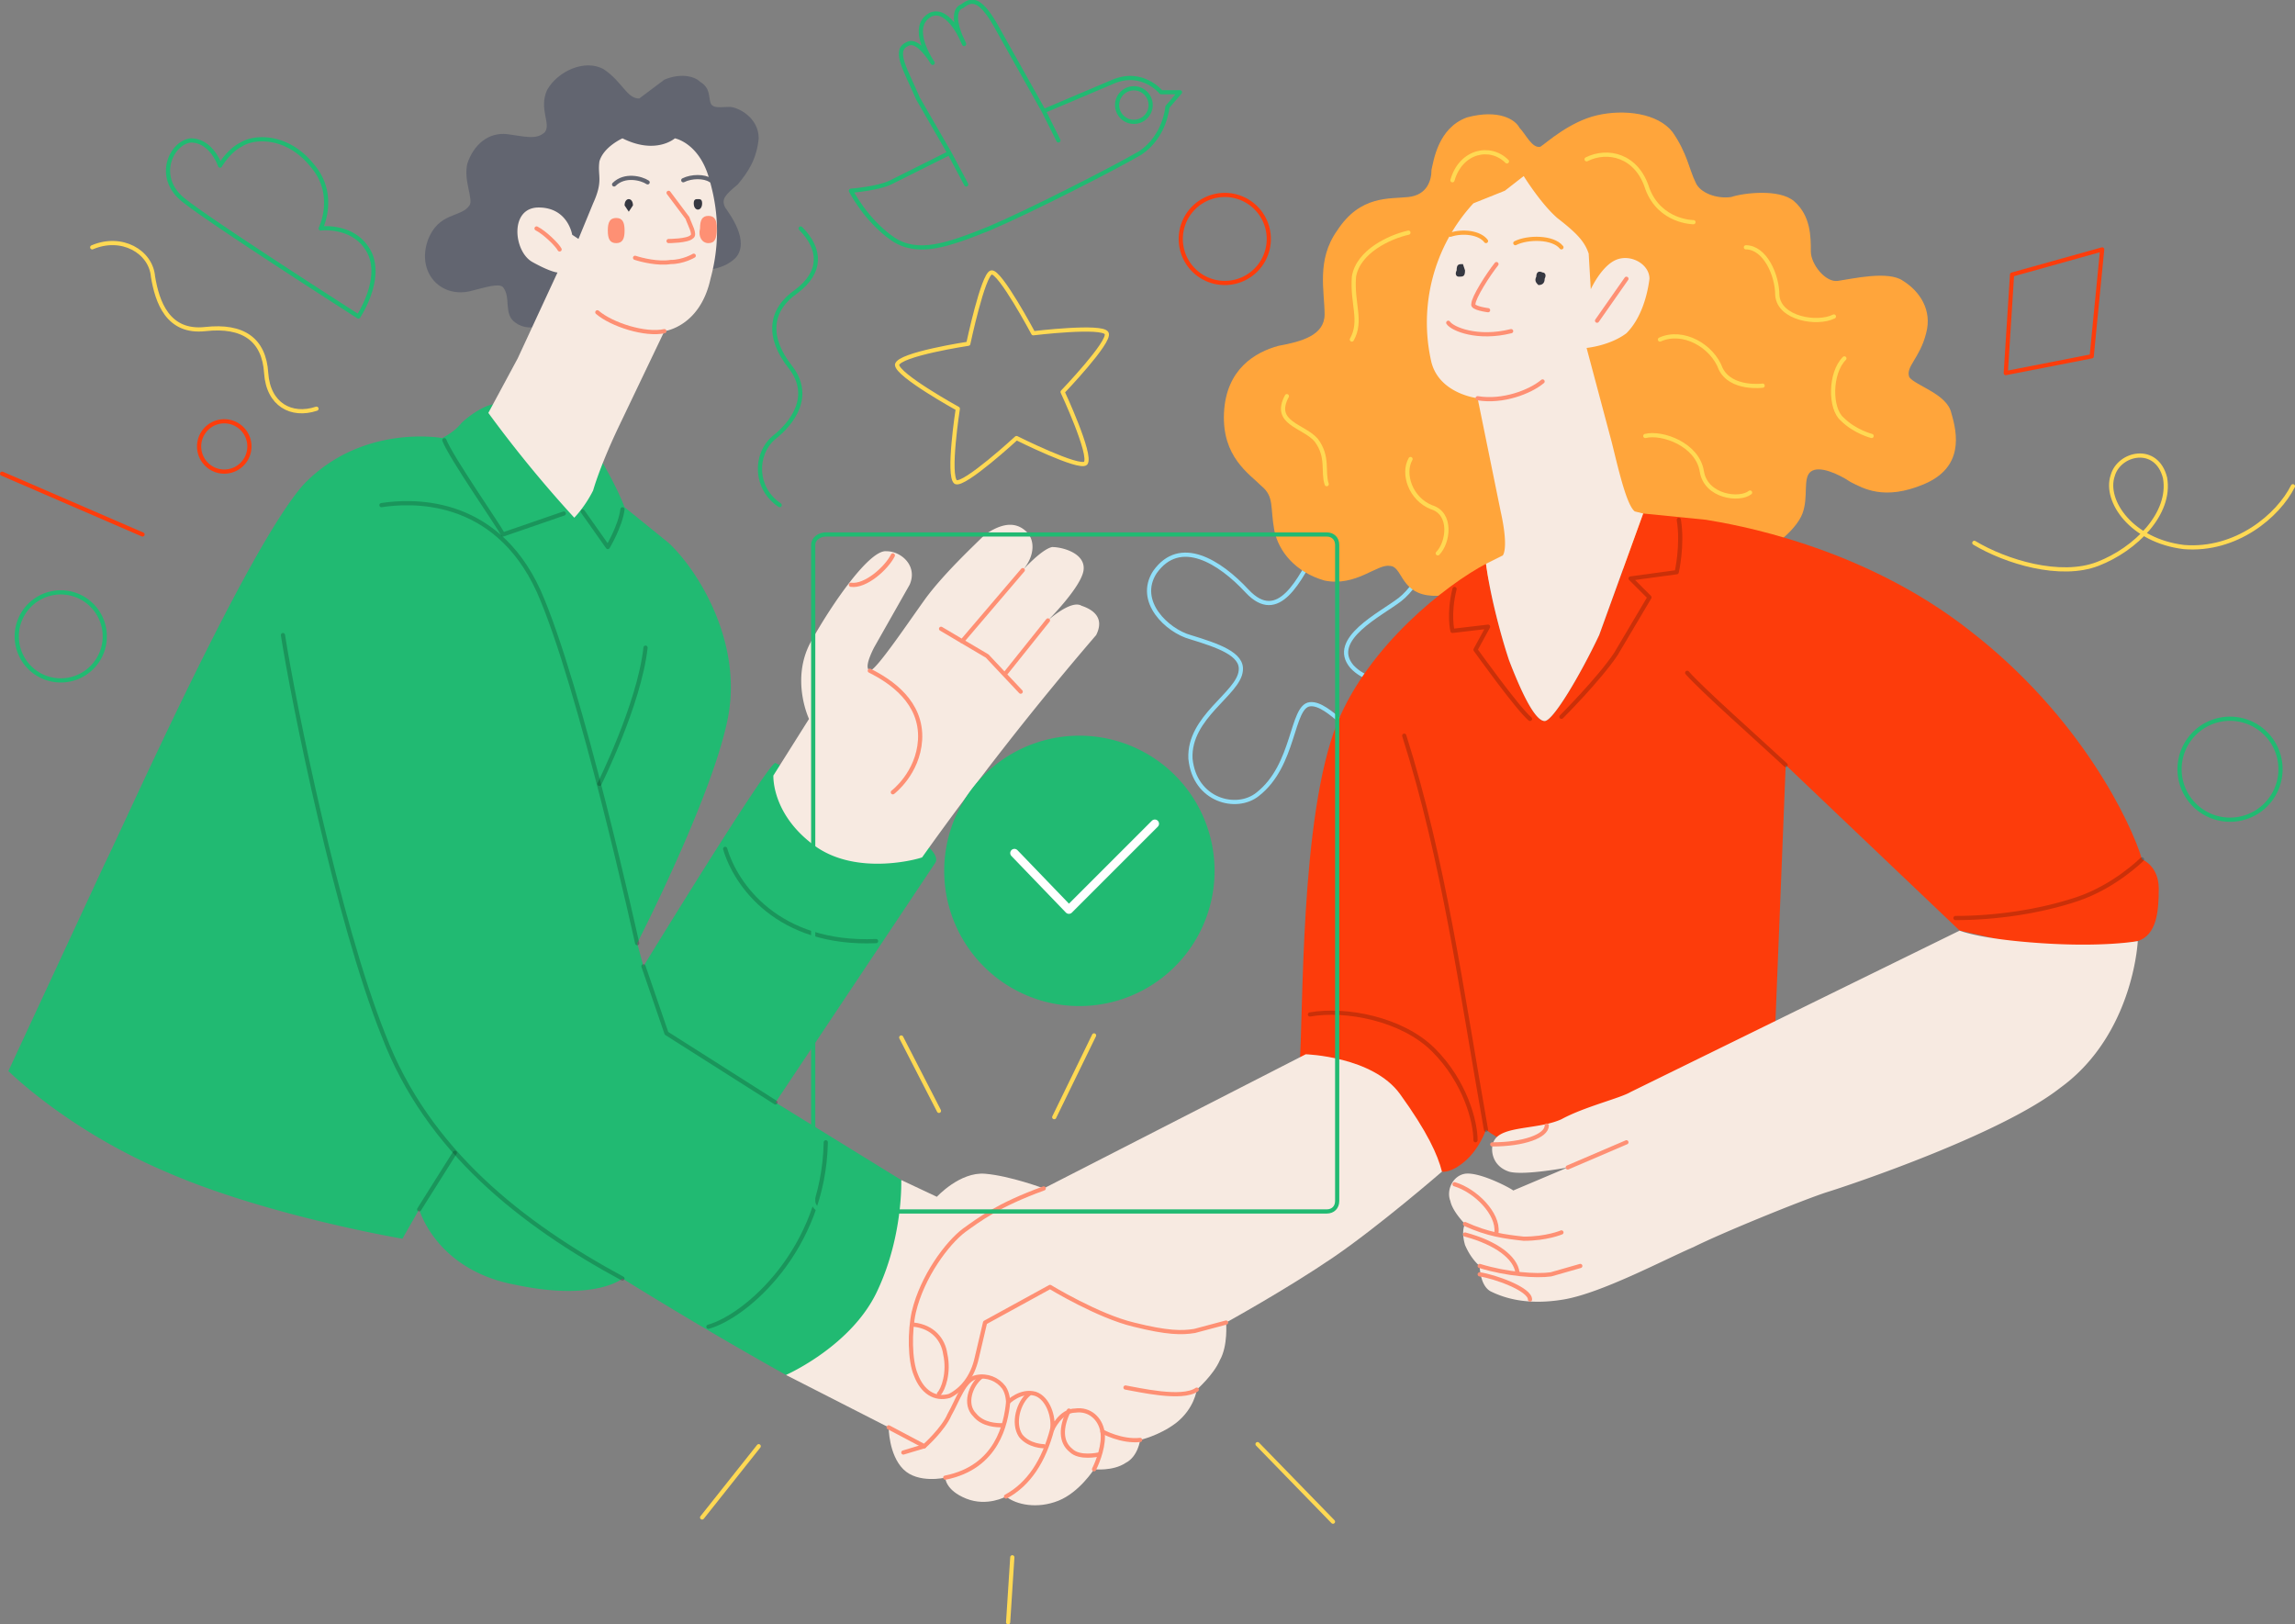 <?xml version="1.0" encoding="UTF-8"?> <svg xmlns="http://www.w3.org/2000/svg" width="1095" height="775" fill="none"><rect width="100%" height="100%" fill="#808080" stroke="none"/> <path d="M551 273c12-17 31-5 44 9 15 16 25-5 34-22 8-17 27-29 45-17 19 11 3 36-6 43s-34 19-23 32c12 13 33 2 38 20 6 17-12 24-24 20s-25-23-34-22-7 29-25 43c-10 8-30 3-32-17-1-20 23-31 24-42 1-8-11-12-24-16-11-3-26-17-17-31Z" stroke="#91DFF8" stroke-width="2" stroke-miterlimit="10" stroke-linecap="round" stroke-linejoin="round"></path> <path d="M638 110c11-17 25-15 34-16s11-8 11-13c1-4 3-20 17-25 15-4 23 1 25 5 3 3 6 10 10 9 3-2 14-12 27-15s29-1 36 8c7 10 8 18 11 24 2 5 10 8 17 7 6-2 23-4 30 2 8 7 8 17 8 24 0 6 7 15 13 14 7-1 24-5 31 0 8 5 14 14 11 25-3 12-10 16-8 21 3 4 18 8 20 17 3 10 6 26-13 34s-29 2-35-1c-6-4-15-8-19-5s-1 12-4 20-16 19-27 21c-10 2-128 11-128 11s-11 9-24 7-12-14-18-14c-6-1-16 10-31 7-14-4-22-14-24-24-2-11 0-16-6-21-6-6-19-14-18-35s15-29 26-32c11-2 22-5 22-15 0-11-4-26 6-40Z" fill="#FFA53B"></path> <path d="M1030 424c0 11-1 22-10 25-9 2-40 4-54 2l-31-7-83-79-6 150s-85 35-104 35c-20 0-33-11-33-11s-3 9-10 15-11 5-11 5l-68-50c2-24 0-119 18-164 15-37 52-66 71-76 2 15 7 34 11 46 5 13 12 29 17 29 4 0 17-22 26-41l21-58 30 3c12 2 74 12 126 53 53 41 77 92 82 109 0 0 8 3 8 14Z" fill="#FD3C0B"></path> <path d="M776 159c-8 6-19 7-19 7l12 45c3 12 7 30 11 33l4 1-21 58c-9 19-22 41-26 41-5 0-12-16-17-29-4-12-9-31-11-46l8-4s3-3-1-21l-11-54s-18-2-22-17a84 84 0 0 1 20-76l15-6 9-7s8 13 16 20c9 7 13 11 15 17l1 17s5-11 12-14 16 2 16 9c-1 8-4 19-11 26ZM935 444l-157 77c-5 3-22 7-33 13-11 5-28 3-32 10-2 3-2 12 7 15 7 2 28-2 28-2l-26 11c-1-1-16-9-23-8-6 1-9 8-7 13 1 5 7 11 7 11s-2 3 0 10c3 7 7 10 7 10s0 9 5 12c6 3 17 7 35 4s48-19 62-25c14-7 51-22 63-26 13-4 84-28 112-50 29-21 36-56 37-70 0 0-16 3-46 1s-39-6-39-6Z" fill="#F7EAE1"></path> <path d="M745 588s-7 3-18 3c-9-1-17-2-28-7M706 604c13 4 27 5 34 4l14-4M748 557l28-12M712 546c15 0 26-4 26-9" stroke="#FE9074" stroke-width="2" stroke-miterlimit="10" stroke-linecap="round" stroke-linejoin="round"></path> <path d="M694 565c10 3 21 14 20 23M699 589c15 4 24 11 25 18M706 608c7 1 24 7 24 12" stroke="#FE9074" stroke-width="2" stroke-miterlimit="10" stroke-linecap="round" stroke-linejoin="round"></path> <path opacity=".2" d="M670 351c19 60 27 120 39 188M852 365c-14-13-40-36-47-44M625 484c17-3 44 2 59 17s20 34 20 43M933 438c19 0 40-3 58-9s31-19 31-19M694 281c-3 12-1 20-1 20l17-2-6 11s20 28 26 33M801 248c2 12-1 25-1 25l-22 3 9 9-16 27c-8 12-26 30-26 30" stroke="#000" stroke-width="2" stroke-miterlimit="10" stroke-linecap="round" stroke-linejoin="round"></path> <path d="M757 76c10-5 24-2 29 14 6 16 22 16 22 16M833 118c9 0 15 13 15 23 1 11 19 14 27 10M792 162c11-5 25 3 29 14 5 10 20 8 20 8M880 171c-7 7-7 24-1 29 6 6 14 8 14 8M785 208c8-2 25 4 27 17 2 12 18 14 23 10M672 111c-9 2-24 9-26 21-1 13 4 21-1 30M719 77c-8-8-22-5-26 9M614 189c-7 13 8 14 14 21 6 8 3 15 5 21M673 219c-4 7 0 19 10 23 10 3 8 17 3 22" stroke="#FFD953" stroke-width="2" stroke-miterlimit="10" stroke-linecap="round" stroke-linejoin="round"></path> <path d="M705 190c12 2 25-3 31-8M776 133l-14 20M714 126c-4 5-11 16-11 19-1 2 7 3 7 3M691 154c2 3 14 8 30 4" stroke="#FE9074" stroke-width="2" stroke-miterlimit="10" stroke-linecap="round" stroke-linejoin="round"></path> <path d="M692 112c6-2 14-1 17 3M723 116c6-3 18-3 22 2" stroke="#FFA53B" stroke-width="2" stroke-miterlimit="10" stroke-linecap="round" stroke-linejoin="round"></path> <path d="M696 132c-1 0-2-1-1-3 0-3 1-3 3-3l1 3c0 3-1 3-3 3ZM734 136c-1-1-2-2-1-4 0-2 1-3 3-2 1 0 2 1 1 3 0 2-1 3-3 3Z" fill="#363841"></path> <path d="m430 563 17 8s11-12 23-11 28 7 28 7l125-64s32 1 45 19 18 29 20 37c0 0-30 26-52 41s-51 31-51 31 1 11-3 18c-3 7-11 14-11 14s-1 9-10 16c-8 6-17 8-17 8s-1 8-7 11c-6 4-15 3-15 3s-7 11-17 15-20 2-25-2c0 0-9 5-19 1s-10-10-10-10-13 3-20-4-7-20-7-20l-49-25 55-93Z" fill="#F7EAE1"></path> <path d="M498 567c-22 8-31 15-38 20-8 6-20 22-24 39-2 9-2 23 1 30 3 8 9 12 16 10 6-3 11-9 13-18l4-17 31-17s23 14 40 18c16 4 23 4 29 3l15-4" stroke="#FE9074" stroke-width="2" stroke-miterlimit="10" stroke-linecap="round" stroke-linejoin="round"></path> <path d="M436 632c9 1 14 7 15 14 2 9-1 17-3 19M424 681l17 9s9-8 12-15c4-7 7-17 13-18 5-1 10 1 13 5 2 3 2 7 2 7s6-6 13-4c6 2 9 11 8 17 0 0 4-9 11-9 7-1 12 4 13 10s-2 14-4 18M571 663c-7 5-28 0-34-1" stroke="#FE9074" stroke-width="2" stroke-miterlimit="10" stroke-linecap="round" stroke-linejoin="round"></path> <path d="M544 687c-9 1-18-4-18-4M502 682c-4 15-11 26-22 32M481 669c-1 10-5 31-30 36M441 690l-10 3" stroke="#FE9074" stroke-width="2" stroke-miterlimit="10" stroke-linecap="round" stroke-linejoin="round"></path> <path d="M468 657c-5 4-8 13-3 18 4 5 11 5 13 5M491 665c-5 4-8 14-4 20 4 5 11 5 11 5M510 673c-4 8-4 15 1 19 4 4 13 2 13 2" stroke="#FE9074" stroke-width="2" stroke-miterlimit="10" stroke-linecap="round" stroke-linejoin="round"></path> <path d="M237 193c-4-1-13 5-17 9-3 4-9 7-9 7s-38-7-66 22c-27 30-86 163-95 181L4 511s28 28 75 48c48 21 113 32 113 32l8-14s8 29 46 36c38 8 51-3 51-3a1997 1997 0 0 0 78 46s32-14 44-41c12-26 11-52 11-52l-60-37 76-114c9-11-73-46-76-48-3-1-63 97-63 97l-3-11s35-68 43-106c8-37-14-72-28-85l-21-17c-5-13-14-27-14-27l-47-22Z" fill="#21BA72"></path> <path d="m305 47 12-9c7-3 14-2 17 1 5 3 4 7 5 10s5 2 9 2 14 5 14 15c-1 10-5 16-10 22-6 5-8 7-6 11 2 3 12 16 5 24-7 7-19 6-19 6l-71 25s-8 5-15 0c-6-4-2-12-6-17-2-2-8 0-16 2-14 3-25-9-20-24 5-14 16-11 20-17 2-3-3-12-1-20 3-9 10-15 19-14 8 1 14 3 18-1 3-4-3-11 1-20 5-9 18-15 27-10 9 6 11 14 17 14Z" fill="#626570"></path> <path d="M273 112s-2-13-16-13-12 21-3 26 12 5 12 5l-19 41-14 26a588 588 0 0 0 41 50s5-5 9-13c0 0 3-11 12-30l22-46s17-2 22-25c6-22 2-39-1-49-5-16-16-18-16-18s-9 8-25 0c0 0-9 4-11 11-1 7 2 9-3 20l-7 17-3-2Z" fill="#F7EAE1"></path> <path d="m300 101 2-3c0-2-1-3-2-3s-2 1-2 3l2 3ZM333 100c-1 0-2-1-2-3s1-2 2-2 2 0 2 2-1 3-2 3Z" fill="#363841"></path> <path d="M293 88c5-5 13-3 16-1M326 86c4-2 10-2 13 0" stroke="#626570" stroke-width="2" stroke-miterlimit="10" stroke-linecap="round" stroke-linejoin="round"></path> <path d="m319 92 9 12c1 3 4 8 2 9-2 2-11 2-11 2M303 123c3 1 11 3 17 2 6 0 11-3 11-3" stroke="#FE9074" stroke-width="2" stroke-miterlimit="10" stroke-linecap="round" stroke-linejoin="round"></path> <path d="M294 116c-3 0-4-2-4-6s1-6 4-6 4 2 4 6-1 6-4 6ZM338 116c-3 0-5-3-4-7 0-4 1-6 4-6s4 2 4 6c0 5-1 7-4 7Z" fill="#FE9074"></path> <path d="M256 109c4 2 10 8 11 10M317 158c-9 2-25-3-32-9" stroke="#FE9074" stroke-width="2" stroke-miterlimit="10" stroke-linecap="round" stroke-linejoin="round"></path> <path d="m369 370 17-27s-9-19 1-37 28-44 36-43c7 0 15 7 11 16l-17 30c-3 6-4 10-2 11 3 0 19-24 27-35 9-12 23-25 28-30 6-4 13-7 19-2 5 4 5 12-1 19 0 0 9-10 14-11 5 0 16 3 15 11s-17 24-17 24 11-10 16-7c6 2 11 6 7 14a1473 1473 0 0 0-83 106c1 0-31 10-52-6-20-15-19-33-19-33Z" fill="#F7EAE1"></path> <path d="m488 272-29 34M500 296l-20 25M449 300l22 13 16 17M415 320c10 5 25 15 24 33-1 16-13 25-13 25M406 279c7 1 17-8 20-14" stroke="#FE9074" stroke-width="2" stroke-miterlimit="10" stroke-linecap="round" stroke-linejoin="round"></path> <path opacity=".2" d="M297 610c-48-26-93-61-114-116-22-55-43-159-48-191M212 210c3 8 26 41 28 45l29-10M278 244l12 17s6-10 7-18" stroke="#000" stroke-width="2" stroke-miterlimit="10" stroke-linecap="round" stroke-linejoin="round"></path> <path opacity=".2" d="M182 241c13-2 54-5 75 41 20 45 47 168 47 168M307 461l11 32 52 33M346 405c5 17 25 46 72 44M338 633c18-5 55-37 56-88M200 577l17-27" stroke="#000" stroke-width="2" stroke-miterlimit="10" stroke-linecap="round" stroke-linejoin="round"></path> <path opacity=".2" d="M308 309c-3 27-22 65-22 65" stroke="#000" stroke-width="2" stroke-miterlimit="10" stroke-linecap="round" stroke-linejoin="round"></path> <path d="M528 159c2 4-21 28-21 28s14 30 11 34c-3 3-33-12-33-12s-25 23-29 21c-4-3 1-35 1-35s-29-16-29-21c1-5 34-10 34-10s7-33 11-34 20 29 20 29 33-4 35 0ZM430 495l18 35M522 494l-19 39M362 690l-27 34M483 743l-2 31M600 689l36 37M44 118c14-6 28 2 29 14 2 12 7 27 25 25s28 5 29 21c1 15 12 21 24 17M942 259c15 9 41 17 59 10s35-24 32-41c-4-16-22-12-25-1-4 12 9 31 34 34 25 2 45-15 52-29" stroke="#FFD953" stroke-width="2" stroke-miterlimit="10" stroke-linecap="round" stroke-linejoin="round"></path> <path d="M372 241c-12-8-12-24-3-32 9-7 19-20 8-34s-10-27 3-36c12-9 12-20 2-30" stroke="#21BA72" stroke-width="2" stroke-miterlimit="10" stroke-linecap="round" stroke-linejoin="round"></path> <path d="M585 135a21 21 0 1 0-7-41 21 21 0 0 0 7 41Z" stroke="#FD3C0B" stroke-width="2" stroke-miterlimit="10" stroke-linecap="round" stroke-linejoin="round"></path> <path d="M1088 369a24 24 0 1 0-48-4 24 24 0 0 0 48 4ZM49 310a21 21 0 1 0-41-7 21 21 0 0 0 41 7Z" stroke="#21BA72" stroke-width="2" stroke-miterlimit="10" stroke-linecap="round" stroke-linejoin="round"></path> <path d="M107 225a12 12 0 1 0 0-24 12 12 0 0 0 0 24ZM1 226l67 29M957 178l3-47 43-12-5 51-41 8Z" stroke="#FD3C0B" stroke-width="2" stroke-miterlimit="10" stroke-linecap="round" stroke-linejoin="round"></path> <path d="M633 578H394c-3 0-6-2-6-5V260c0-3 3-5 6-5h239c3 0 5 2 5 5v313c0 3-2 5-5 5Z" stroke="#21BA72" stroke-width="2" stroke-miterlimit="10" stroke-linecap="round" stroke-linejoin="round"></path> <path d="M515 480a64 64 0 1 0 0-129 64 64 0 0 0 0 129Z" fill="#21BA72"></path> <path d="m484 407 26 27 41-41" stroke="#fff" stroke-width="4" stroke-miterlimit="10" stroke-linecap="round" stroke-linejoin="round"></path> <path d="M563 44h-9s-9-11-23-5l-33 14-23-41c-8-14-12-12-16-9-3 1-5 6 1 18 0 0-7-18-16-14-11 6 1 23 1 23s-7-12-12-9c-7 3-1 12 5 26l15 26-28 14c-6 3-19 4-19 4s7 14 20 23c12 8 26 3 46-5 21-9 60-29 72-36 12-8 13-22 13-22l6-7ZM498 53l7 14M453 73l8 15" stroke="#21BA72" stroke-width="2" stroke-miterlimit="10" stroke-linecap="round" stroke-linejoin="round"></path> <path d="M548 54a8 8 0 1 0-15-4 8 8 0 0 0 15 4ZM171 151s12-18 5-31-23-11-23-11 8-16-4-30c-12-15-28-14-34-10-6 3-10 10-10 10s-4-12-14-12c-9 1-17 17-4 28 12 10 84 56 84 56Z" stroke="#21BA72" stroke-width="2" stroke-miterlimit="10" stroke-linecap="round" stroke-linejoin="round"></path> </svg> 